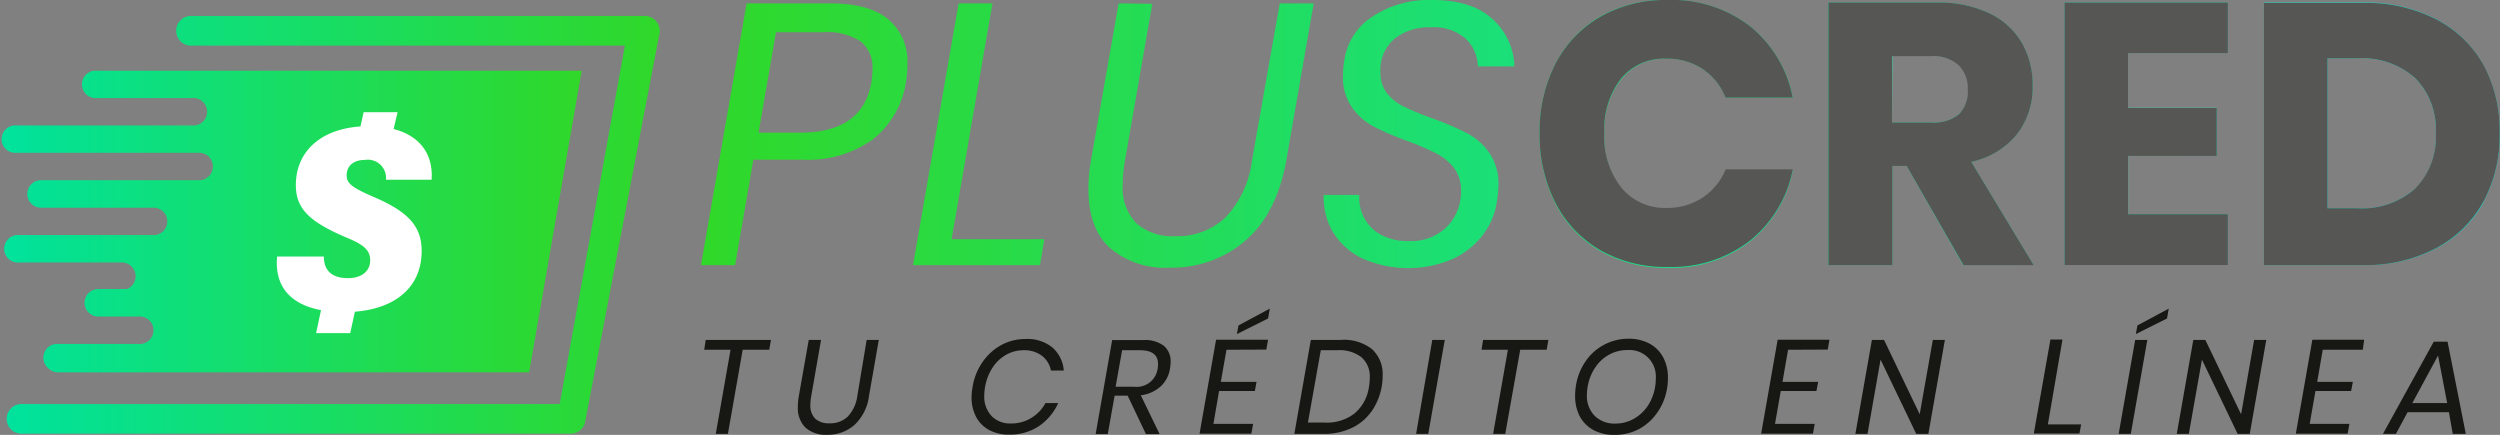 <svg xmlns="http://www.w3.org/2000/svg" xmlns:xlink="http://www.w3.org/1999/xlink" viewBox="0 0 274.04 47.67"><rect x="0" y="0" width="274.04" height="47.67" fill="#808080" stroke="none"/><defs><style>.cls-1{fill:url(#Degradado_sin_nombre_5);}.cls-2{fill:#565655;}.cls-3{fill:url(#Degradado_sin_nombre_8);}.cls-4{fill:url(#Degradado_sin_nombre_8-2);}.cls-5{fill:#fff;}.cls-6{fill:#171714;}</style><linearGradient id="Degradado_sin_nombre_5" x1="76.84" y1="14.67" x2="274.04" y2="14.67" gradientUnits="userSpaceOnUse"><stop offset="0" stop-color="#30d829"/><stop offset="1" stop-color="#00e8da"/></linearGradient><linearGradient id="Degradado_sin_nombre_8" x1="72.33" y1="24.66" x2="0.86" y2="24.66" gradientUnits="userSpaceOnUse"><stop offset="0" stop-color="#30d829"/><stop offset="1" stop-color="#00e29d"/></linearGradient><linearGradient id="Degradado_sin_nombre_8-2" x1="63.76" y1="24.28" x2="0" y2="24.28" xlink:href="#Degradado_sin_nombre_8"/></defs><title>Pluscred_color</title><g id="Capa_2" data-name="Capa 2"><g id="Capa_1-2" data-name="Capa 1"><path class="cls-1" d="M82.58,17.5l-2,11.56H76.84l5-28.69H91q4.27,0,6.37,1.75A6,6,0,0,1,99.47,7,12.22,12.22,0,0,1,99.31,9a9.89,9.89,0,0,1-3.65,6.29A12.13,12.13,0,0,1,88,17.5ZM95.52,9a10.09,10.09,0,0,0,.12-1.46,3.59,3.59,0,0,0-1.3-3,6.77,6.77,0,0,0-4.19-1H85.06l-1.91,11h5C92.45,14.41,94.9,12.59,95.52,9Zm8.79,17.22h10.17L114,29.06H100.08l5-28.69h3.71Zm22-25.8-3,17.21a15.07,15.07,0,0,0-.24,2.56,5.6,5.6,0,0,0,1.51,4.3,6,6,0,0,0,4.27,1.4,7.69,7.69,0,0,0,5.43-2,11,11,0,0,0,2.95-6.25L140.28.37H144l-3,17.21q-1.06,5.87-4.5,8.81a12.33,12.33,0,0,1-8.32,2.95,9.27,9.27,0,0,1-6.51-2.16c-1.58-1.43-2.36-3.58-2.36-6.43a18,18,0,0,1,.28-3.17L122.62.37Zm36.21,25.37a8.8,8.8,0,0,1-3.29,2.6,12.38,12.38,0,0,1-9.93-.08,7.65,7.65,0,0,1-3.2-2.89,7.51,7.51,0,0,1-1-4.05H149a4.73,4.73,0,0,0,.47,2.38,4.45,4.45,0,0,0,1.79,1.92,6.11,6.11,0,0,0,3.2.75,5.52,5.52,0,0,0,4.17-1.59,5.44,5.44,0,0,0,1.52-3.9,4,4,0,0,0-.79-2.55,5.89,5.89,0,0,0-1.95-1.58,33.73,33.73,0,0,0-3.2-1.37,31.09,31.09,0,0,1-3.68-1.58,6.9,6.9,0,0,1-2.32-2.06,5.72,5.72,0,0,1-1-3.44,10.75,10.75,0,0,1,.17-1.87,6.82,6.82,0,0,1,3.07-4.66A11.14,11.14,0,0,1,157,0c2.9,0,5.11.7,6.61,2.1A7.16,7.16,0,0,1,166,7.28h-4a4.33,4.33,0,0,0-1.3-3A5.19,5.19,0,0,0,156.85,3a6,6,0,0,0-4,1.26,4.47,4.47,0,0,0-1.53,3.66,3.6,3.6,0,0,0,.76,2.36A5.37,5.37,0,0,0,154,11.74,32.64,32.64,0,0,0,157.09,13a31.63,31.63,0,0,1,3.74,1.61,6.86,6.86,0,0,1,2.42,2.14,5.93,5.93,0,0,1,1,3.58,11.91,11.91,0,0,1-.2,1.95A7.5,7.5,0,0,1,162.54,25.74ZM191.86,2.89a13.21,13.21,0,0,1,4.66,7.81h-7.36a6.78,6.78,0,0,0-2.51-3.13,7,7,0,0,0-4-1.14,6.11,6.11,0,0,0-4.92,2.24,9,9,0,0,0-1.87,6,8.92,8.92,0,0,0,1.87,6,6.13,6.13,0,0,0,4.92,2.22,7,7,0,0,0,4-1.14,6.83,6.83,0,0,0,2.51-3.09h7.36a13.28,13.28,0,0,1-4.66,7.79,14,14,0,0,1-9.09,2.91,14.4,14.4,0,0,1-7.37-1.85,12.58,12.58,0,0,1-4.9-5.19,16.2,16.2,0,0,1-1.73-7.61A16.2,16.2,0,0,1,170.5,7a12.58,12.58,0,0,1,4.9-5.19A14.4,14.4,0,0,1,182.77,0,14,14,0,0,1,191.86,2.89ZM215.2,29.06,209,18.19h-1.58V29.06h-7V.28h11.88a12.77,12.77,0,0,1,5.78,1.19,8.14,8.14,0,0,1,3.54,3.23,9.24,9.24,0,0,1,1.18,4.7,8.36,8.36,0,0,1-1.73,5.33,8.79,8.79,0,0,1-5,3l6.84,11.32Zm-7.81-15.63h4.31a4.35,4.35,0,0,0,3.05-.92,3.53,3.53,0,0,0,1-2.7,3.58,3.58,0,0,0-1-2.69,4.17,4.17,0,0,0-3-1h-4.31Zm25.88-7.61v6H243v5.25h-9.72v6.39h10.94v5.58h-17.9V.28h17.9V5.82Zm39,16.3a12.68,12.68,0,0,1-5.21,5.1,16.6,16.6,0,0,1-8,1.84H248.16V.28H259a16.79,16.79,0,0,1,8,1.8,12.49,12.49,0,0,1,5.19,5A15.13,15.13,0,0,1,274,14.61,15.26,15.26,0,0,1,272.23,22.12Zm-7.49-1.45A8,8,0,0,0,267,14.61a8,8,0,0,0-2.26-6.06,8.77,8.77,0,0,0-6.33-2.16h-3.29V22.83h3.29A8.77,8.77,0,0,0,264.74,20.67Z"/><path class="cls-2" d="M182.64,6.43a7,7,0,0,1,4,1.14,6.78,6.78,0,0,1,2.51,3.13h7.36a13.21,13.21,0,0,0-4.66-7.81A14,14,0,0,0,182.77,0a14.4,14.4,0,0,0-7.37,1.85A12.64,12.64,0,0,0,170.5,7a16.2,16.2,0,0,0-1.73,7.61,16.2,16.2,0,0,0,1.73,7.61,12.64,12.64,0,0,0,4.9,5.19,14.4,14.4,0,0,0,7.37,1.85,14,14,0,0,0,9.09-2.91,13.28,13.28,0,0,0,4.66-7.79h-7.36a6.83,6.83,0,0,1-2.51,3.09,7,7,0,0,1-4,1.14,6.13,6.13,0,0,1-4.92-2.22,8.92,8.92,0,0,1-1.87-6,9,9,0,0,1,1.87-6A6.11,6.11,0,0,1,182.64,6.43Z"/><path class="cls-2" d="M221.08,14.73a8.36,8.36,0,0,0,1.73-5.33,9.24,9.24,0,0,0-1.18-4.7,8.14,8.14,0,0,0-3.54-3.23A12.77,12.77,0,0,0,212.31.28H200.43V29.06h7V18.19H209l6.23,10.87h7.69l-6.84-11.32A8.79,8.79,0,0,0,221.08,14.73Zm-6.33-2.22a4.35,4.35,0,0,1-3.05.92h-4.31V6.15h4.31a4.16,4.16,0,0,1,3,1,3.58,3.58,0,0,1,1,2.69A3.53,3.53,0,0,1,214.75,12.51Z"/><polygon class="cls-2" points="226.31 29.05 244.21 29.05 244.21 23.48 233.27 23.48 233.27 17.09 242.99 17.09 242.99 11.84 233.27 11.84 233.27 5.82 244.21 5.82 244.21 0.28 226.31 0.28 226.31 29.05"/><path class="cls-2" d="M272.23,7.12a12.49,12.49,0,0,0-5.19-5,16.79,16.79,0,0,0-8-1.8H248.16V29.06H259a16.6,16.6,0,0,0,8-1.84,12.68,12.68,0,0,0,5.21-5.1A15.26,15.26,0,0,0,274,14.61,15.13,15.13,0,0,0,272.23,7.12Zm-7.49,13.55a8.77,8.77,0,0,1-6.33,2.16h-3.29V6.39h3.29a8.77,8.77,0,0,1,6.33,2.16A8,8,0,0,1,267,14.61,8,8,0,0,1,264.74,20.67Z"/><path class="cls-3" d="M62.55,47.54H2.49a1.63,1.63,0,1,1,0-3.25H61.35L68.5,5H21.07a1.63,1.63,0,1,1,0-3.25H70.7A1.62,1.62,0,0,1,72,2.43a1.64,1.64,0,0,1,.25,1.44L64.11,46.39A1.63,1.63,0,0,1,62.55,47.54Z"/><path class="cls-4" d="M10.32,7.75a1.51,1.51,0,0,0,0,3H21a1.5,1.5,0,0,1,.38,3H1.51a1.51,1.51,0,0,0,0,3H22a1.51,1.51,0,0,1,0,3H15l-.19,0H4.5a1.48,1.48,0,0,0-1.07.45A1.51,1.51,0,0,0,4.5,22.77H17a1.51,1.51,0,0,1,0,3H2.14a1.51,1.51,0,1,0,0,3H13.36a1.51,1.51,0,0,1,.56,2.91h-.47v0H10.78a1.53,1.53,0,0,0-1.07.44,1.55,1.55,0,0,0-.44,1.07,1.51,1.51,0,0,0,1.51,1.51h4.36a1.51,1.51,0,1,1,0,3H6.36A1.51,1.51,0,0,0,5.3,40.37a1.49,1.49,0,0,0,1.06.44H58L63.76,7.75Z"/><path class="cls-5" d="M35.5,28.12c0,1.64,1,2.37,2.64,2.37s2.44-.88,2.44-1.95-.64-1.68-2.46-2.44c-4.19-1.76-5.69-3.2-5.69-5.81,0-3.85,3-6.46,8-6.46,4.8,0,7.12,2.42,6.88,5.87h-5A2,2,0,0,0,40,17.53c-1.18,0-2,.59-2,1.7,0,.85.55,1.3,2.8,2.29,4,1.68,5.42,3.31,5.42,6,0,4.3-3.4,6.69-8.48,6.69S30,32.06,30.38,28.12Zm-.85,8.4.85-4h3.76l-.87,4Zm4.66-21.76.55-2.46h3.72L43,14.76Z"/><path class="cls-6" d="M84.51,37.26l-.19,1.08H81.41l-1.62,9.22H78.46l1.62-9.22H77.19l.17-1.08Z"/><path class="cls-6" d="M90,37.26l-1.08,6.18a5.19,5.19,0,0,0-.09.92,2,2,0,0,0,.54,1.54,2.19,2.19,0,0,0,1.54.5,2.76,2.76,0,0,0,2-.72,4,4,0,0,0,1.06-2.24L95,37.26h1.33l-1.08,6.18a5.23,5.23,0,0,1-1.61,3.16,4.43,4.43,0,0,1-3,1.06,3.34,3.34,0,0,1-2.34-.78,3,3,0,0,1-.84-2.3,6.27,6.27,0,0,1,.1-1.14l1.09-6.18Z"/><path class="cls-6" d="M115.36,38.09a3.75,3.75,0,0,1,1.25,2.53H115.2a2.64,2.64,0,0,0-1-1.63,3.22,3.22,0,0,0-2-.6,3.89,3.89,0,0,0-1.88.48,4.32,4.32,0,0,0-1.51,1.41,5.57,5.57,0,0,0-.83,2.14,5.26,5.26,0,0,0-.09.95,3.08,3.08,0,0,0,.8,2.23,2.81,2.81,0,0,0,2.09.82,4.17,4.17,0,0,0,2.27-.61,4.26,4.26,0,0,0,1.55-1.63H116a6.11,6.11,0,0,1-2.13,2.54,5.76,5.76,0,0,1-3.28.92,4.41,4.41,0,0,1-2.17-.51A3.43,3.43,0,0,1,107,45.7a4.46,4.46,0,0,1-.5-2.15,6.1,6.1,0,0,1,.11-1.13,6.6,6.6,0,0,1,1.09-2.73,6,6,0,0,1,2.06-1.87,5.56,5.56,0,0,1,2.67-.66A4.33,4.33,0,0,1,115.36,38.09Z"/><path class="cls-6" d="M127.57,37.9a2.2,2.2,0,0,1,.75,1.76,3.55,3.55,0,0,1-.06.67,3.39,3.39,0,0,1-1,2,4,4,0,0,1-2.21,1l2.06,4.25h-1.5l-2-4.21h-1.43l-.75,4.21H120.1l1.81-10.3h3.38A3.45,3.45,0,0,1,127.57,37.9Zm-.63,2c0-1-.65-1.51-2-1.51h-1.94l-.71,4h2a2.32,2.32,0,0,0,2.61-2A2.82,2.82,0,0,0,126.94,39.92Z"/><path class="cls-6" d="M134.44,38.34l-.62,3.52h3.92l-.19,1h-3.92l-.62,3.6h4.35l-.19,1.08h-5.68l1.81-10.3H139l-.19,1.08ZM139,34.91l-3.42,1.71.18-.95,3.43-1.84Z"/><path class="cls-6" d="M150.31,45.13a5.48,5.48,0,0,1-2.16,1.79,7,7,0,0,1-3,.64h-3.27l1.81-10.3h3.27a5,5,0,0,1,3.42,1,3.69,3.69,0,0,1,1.18,2.92,6.89,6.89,0,0,1-1.21,3.91Zm-1.82.18a4.63,4.63,0,0,0,1.57-2.91,5.54,5.54,0,0,0,.09-1,2.79,2.79,0,0,0-.9-2.23,3.91,3.91,0,0,0-2.63-.78h-1.84l-1.41,7.93h1.84A4.91,4.91,0,0,0,148.49,45.31Z"/><path class="cls-6" d="M158.37,37.26l-1.81,10.3h-1.33L157,37.26Z"/><path class="cls-6" d="M169.73,37.26l-.19,1.08h-2.9L165,47.56h-1.33l1.62-9.22h-2.89l.17-1.08Z"/><path class="cls-6" d="M180.8,37.66a3.66,3.66,0,0,1,1.51,1.51,4.64,4.64,0,0,1,.52,2.25,6.59,6.59,0,0,1-.1,1.19,6.35,6.35,0,0,1-1.07,2.62,5.74,5.74,0,0,1-2,1.8,5.63,5.63,0,0,1-2.67.64,4.73,4.73,0,0,1-2.32-.53,3.73,3.73,0,0,1-1.5-1.5,4.78,4.78,0,0,1-.51-2.25,6.59,6.59,0,0,1,.1-1.19,6.39,6.39,0,0,1,1.07-2.63,5.66,5.66,0,0,1,4.71-2.44A4.75,4.75,0,0,1,180.8,37.66Zm-4.37,1.19a4.34,4.34,0,0,0-1.54,1.39,5.32,5.32,0,0,0-.85,2.1,5.15,5.15,0,0,0-.09.94,3.12,3.12,0,0,0,.85,2.3,3.08,3.08,0,0,0,2.28.85,4,4,0,0,0,1.95-.49,4.46,4.46,0,0,0,1.55-1.39,5.28,5.28,0,0,0,.84-2.1,5.19,5.19,0,0,0,.08-.94,2.9,2.9,0,0,0-3.11-3.14A4.15,4.15,0,0,0,176.43,38.85Z"/><path class="cls-6" d="M196,38.34l-.61,3.52h3.91l-.19,1h-3.91l-.63,3.6h4.35l-.19,1.08h-5.68l1.81-10.3h5.68l-.19,1.08Z"/><path class="cls-6" d="M211.38,47.56h-1.33l-3.91-8.14-1.43,8.14h-1.33l1.81-10.3h1.33l3.91,8.15,1.44-8.15h1.32Z"/><path class="cls-6" d="M224.48,46.52h3.65l-.19,1h-5l1.82-10.3h1.32Z"/><path class="cls-6" d="M235.38,37.26l-1.81,10.3h-1.33l1.81-10.3Zm2.16-2.35-3.42,1.71.18-.95,3.43-1.84Z"/><path class="cls-6" d="M246.61,47.56h-1.33l-3.91-8.14-1.44,8.14h-1.32l1.81-10.3h1.32l3.92,8.15,1.43-8.15h1.33Z"/><path class="cls-6" d="M254.61,38.34,254,41.86h3.91l-.19,1h-3.91l-.63,3.6h4.35l-.19,1.08h-5.68l1.81-10.3h5.68L259,38.34Z"/><path class="cls-6" d="M268.44,45.18h-4.53l-1.28,2.38h-1.42l5.57-10.11h1.51l2,10.11h-1.43Zm-.19-1-1-5.21-2.82,5.21Z"/></g></g></svg> 